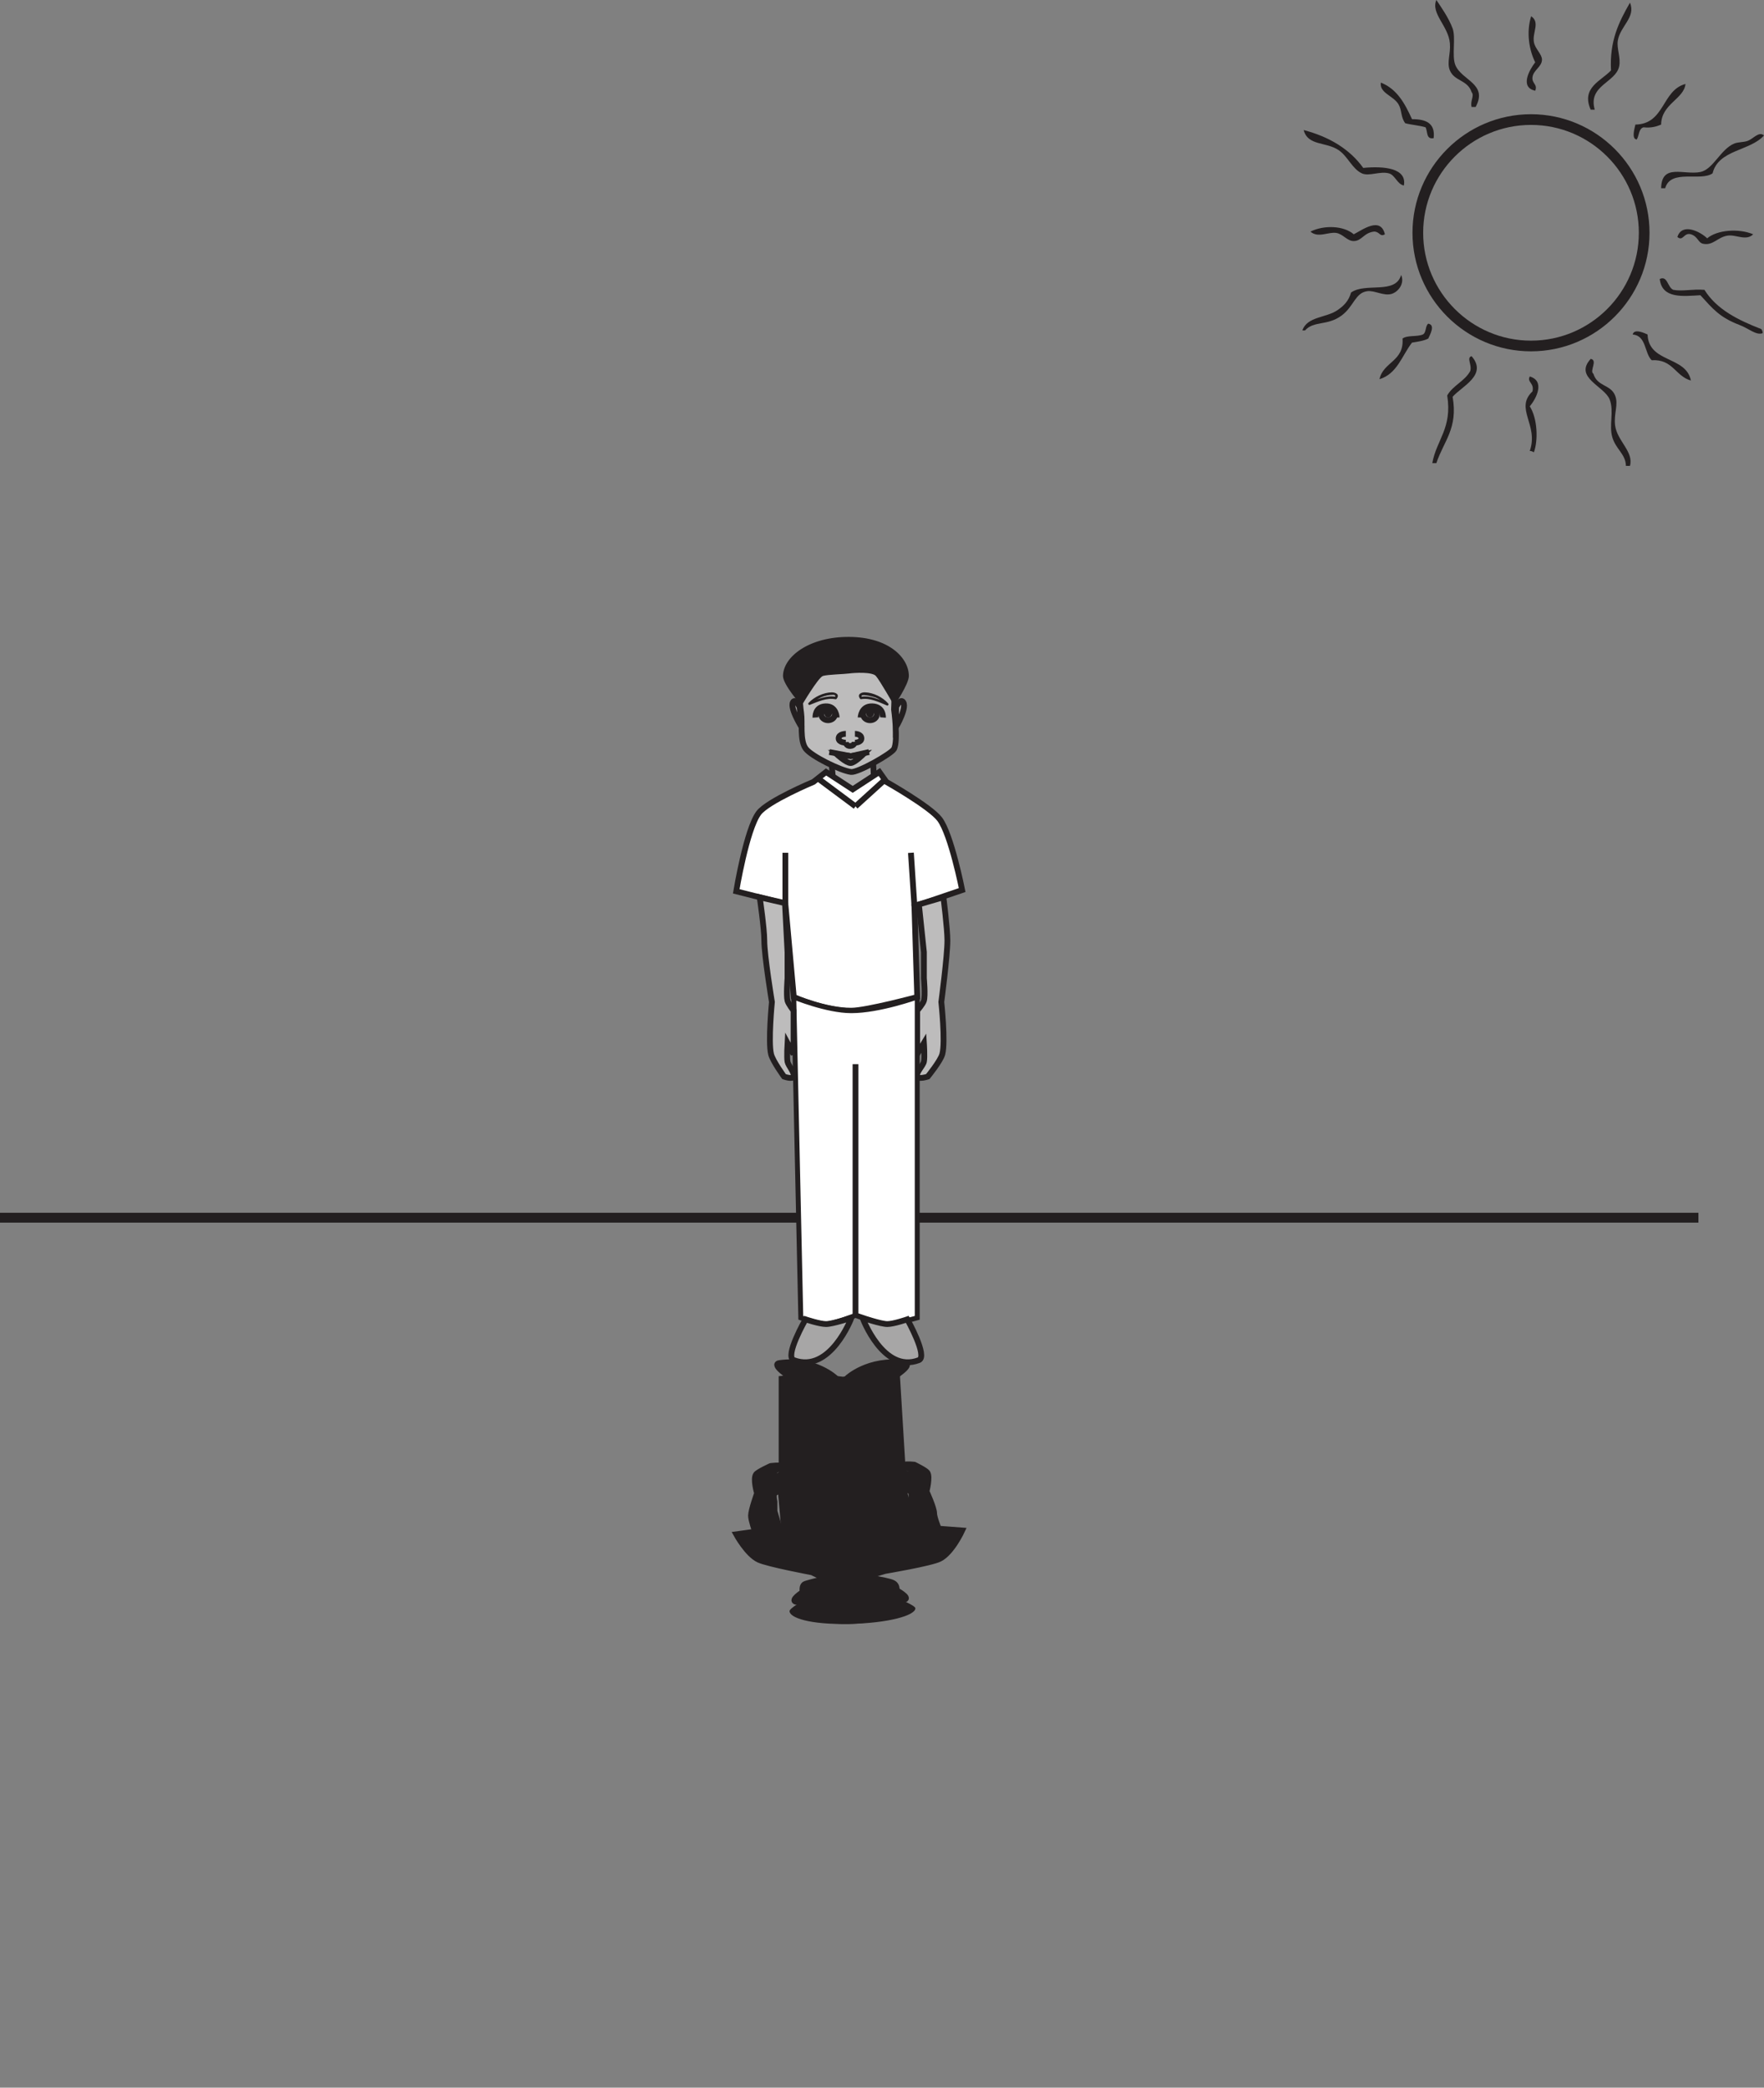 <?xml version="1.0" encoding="UTF-8"?>
<svg xmlns="http://www.w3.org/2000/svg" xmlns:xlink="http://www.w3.org/1999/xlink" width="357.979pt" height="423.491pt" viewBox="0 0 357.979 423.491" version="1.1">
<rect x="0" y="0" width="357.979" height="423.491" fill="#808080" stroke="none"/>
<defs>
<clipPath id="clip1">
  <path d="M 336 56 L 357.98 56 L 357.98 68 L 336 68 Z M 336 56 "/>
</clipPath>
<clipPath id="clip2">
  <path d="M 337 27 L 357.98 27 L 357.98 39 L 337 39 Z M 337 27 "/>
</clipPath>
</defs>
<g id="surface1">
<path style="fill:none;stroke-width:2;stroke-linecap:butt;stroke-linejoin:miter;stroke:rgb(13.73%,12.16%,12.549%);stroke-opacity:1;stroke-miterlimit:10;" d="M 0.001 -0.002 L -344.666 -0.002 " transform="matrix(1,0,0,-1,344.666,247.014)"/>
<path style=" stroke:none;fill-rule:nonzero;fill:rgb(65.492%,64.864%,65.019%);fill-opacity:1;" d="M 177.309 163.105 L 168.777 163.105 L 168.777 154.938 L 177.309 154.938 Z M 177.309 163.105 "/>
<path style="fill-rule:nonzero;fill:rgb(100%,100%,100%);fill-opacity:1;stroke-width:1.176;stroke-linecap:butt;stroke-linejoin:miter;stroke:rgb(13.73%,12.16%,12.549%);stroke-opacity:1;stroke-miterlimit:4;" d="M 0.002 0 C 0.002 0 -9.275 -3.875 -11.104 -6.308 C -13.592 -9.609 -15.662 -22.195 -15.662 -22.195 L -5.693 -24.719 L -3.986 -43.64 C -3.986 -43.64 2.275 -46.426 7.689 -46.41 C 10.838 -46.398 21.068 -43.64 21.068 -43.64 L 20.498 -25.222 L 30.186 -21.941 C 30.186 -21.941 27.963 -10.676 25.627 -7.566 C 23.713 -5.023 14.807 0 14.807 0 L 13.381 2.016 L 7.975 -1.515 L 2.561 2.016 Z M 0.002 0 " transform="matrix(1,0,0,-1,165.072,158.613)"/>
<path style=" stroke:none;fill-rule:nonzero;fill:rgb(74.12%,73.648%,73.766%);fill-opacity:1;" d="M 186.121 218.395 C 185.809 217.617 187.316 216.207 187.496 215.371 C 187.691 214.449 187.496 211.574 187.496 211.574 L 186.121 213.852 L 186.121 205.023 C 186.121 205.023 187.316 203.633 187.496 203.004 C 187.809 201.945 187.496 198.469 187.496 198.469 L 187.496 193.164 L 186.477 183.465 L 191.453 182.016 C 191.453 182.016 192.262 188.34 192.262 190.789 C 192.262 193.934 191.027 203.258 191.027 203.258 C 191.027 203.258 191.902 211.352 191.227 213.852 C 190.844 215.25 188.277 218.395 188.277 218.395 C 188.277 218.395 186.371 219.008 186.121 218.395 "/>
<path style="fill:none;stroke-width:1.176;stroke-linecap:butt;stroke-linejoin:miter;stroke:rgb(13.73%,12.16%,12.549%);stroke-opacity:1;stroke-miterlimit:4;" d="M 0 0 C -0.312 0.778 1.196 2.188 1.375 3.024 C 1.571 3.945 1.375 6.82 1.375 6.82 L 0 4.543 L 0 13.371 C 0 13.371 1.196 14.762 1.375 15.391 C 1.688 16.449 1.375 19.926 1.375 19.926 L 1.375 25.231 L 0.356 34.93 L 5.333 36.379 C 5.333 36.379 6.141 30.055 6.141 27.606 C 6.141 24.461 4.907 15.137 4.907 15.137 C 4.907 15.137 5.782 7.043 5.106 4.543 C 4.723 3.145 2.157 0 2.157 0 C 2.157 0 0.25 -0.613 0 0 Z M 0 0 " transform="matrix(1,0,0,-1,186.121,218.395)"/>
<path style=" stroke:none;fill-rule:nonzero;fill:rgb(100%,100%,100%);fill-opacity:1;" d="M 162.512 267.328 L 161.082 202.254 C 161.082 202.254 167.777 205.023 172.762 205.023 C 178.453 205.023 186.141 202.254 186.141 202.254 L 186.141 267.328 C 186.141 267.328 181.484 268.648 179.879 268.594 C 178.234 268.531 173.613 266.824 173.613 266.824 C 173.613 266.824 169.211 268.555 167.633 268.594 C 166.301 268.621 162.512 267.328 162.512 267.328 "/>
<path style="fill:none;stroke-width:1;stroke-linecap:butt;stroke-linejoin:miter;stroke:rgb(13.73%,12.16%,12.549%);stroke-opacity:1;stroke-miterlimit:10;" d="M 0.002 0.001 L -1.428 65.075 C -1.428 65.075 5.268 62.306 10.252 62.306 C 15.943 62.306 23.631 65.075 23.631 65.075 L 23.631 0.001 C 23.631 0.001 18.975 -1.319 17.369 -1.264 C 15.725 -1.202 11.103 0.505 11.103 0.505 C 11.103 0.505 6.701 -1.225 5.123 -1.264 C 3.791 -1.292 0.002 0.001 0.002 0.001 Z M 0.002 0.001 " transform="matrix(1,0,0,-1,162.51,267.329)"/>
<path style="fill:none;stroke-width:1.176;stroke-linecap:butt;stroke-linejoin:miter;stroke:rgb(13.73%,12.16%,12.549%);stroke-opacity:1;stroke-miterlimit:4;" d="M -0.001 0.001 L -0.001 50.954 " transform="matrix(1,0,0,-1,173.615,266.825)"/>
<path style=" stroke:none;fill-rule:nonzero;fill:rgb(74.12%,73.648%,73.766%);fill-opacity:1;" d="M 162.578 144.605 C 162.281 142.602 162.051 138.504 162.578 136.531 C 163.18 134.309 167.809 130.766 172.359 130.824 C 176.918 130.891 181.023 133.594 181.434 136.781 C 181.676 138.738 181.434 143.914 181.434 143.914 C 181.434 143.914 182.301 150.23 181.434 151.918 C 180.918 152.906 174.078 156.773 172.707 156.598 C 170.535 156.312 164.66 153.402 163.523 151.883 C 162.266 150.211 162.871 146.547 162.578 144.605 "/>
<path style="fill:none;stroke-width:1.176;stroke-linecap:butt;stroke-linejoin:miter;stroke:rgb(13.73%,12.16%,12.549%);stroke-opacity:1;stroke-miterlimit:4;" d="M 0 -0.002 C -0.297 2.002 -0.527 6.1 0 8.072 C 0.602 10.295 5.23 13.838 9.781 13.779 C 14.34 13.713 18.445 11.01 18.855 7.822 C 19.098 5.865 18.855 0.69 18.855 0.69 C 18.855 0.69 19.723 -5.627 18.855 -7.314 C 18.34 -8.303 11.5 -12.17 10.129 -11.994 C 7.957 -11.709 2.082 -8.799 0.945 -7.279 C -0.312 -5.607 0.293 -1.943 0 -0.002 Z M 0 -0.002 " transform="matrix(1,0,0,-1,162.578,144.604)"/>
<path style=" stroke:none;fill-rule:nonzero;fill:rgb(74.12%,73.648%,73.766%);fill-opacity:1;" d="M 161.043 218.395 C 161.332 217.617 159.977 216.207 159.812 215.371 C 159.645 214.449 159.812 211.574 159.812 211.574 L 161.043 213.852 L 161.043 205.023 C 161.043 205.023 159.98 203.633 159.812 203.004 C 159.539 201.945 159.812 198.469 159.812 198.469 L 159.812 193.164 L 159.301 183.207 L 154.172 182.016 C 154.172 182.016 155.102 188.332 155.102 190.773 C 155.105 193.914 156.648 203.258 156.648 203.258 C 156.648 203.258 155.863 211.352 156.477 213.852 C 156.816 215.25 159.113 218.395 159.113 218.395 C 159.113 218.395 160.824 219.008 161.043 218.395 "/>
<path style="fill:none;stroke-width:1.176;stroke-linecap:butt;stroke-linejoin:miter;stroke:rgb(13.73%,12.16%,12.549%);stroke-opacity:1;stroke-miterlimit:4;" d="M -0.001 0 C 0.288 0.778 -1.067 2.188 -1.231 3.024 C -1.399 3.945 -1.231 6.82 -1.231 6.82 L -0.001 4.543 L -0.001 13.371 C -0.001 13.371 -1.063 14.762 -1.231 15.391 C -1.505 16.449 -1.231 19.926 -1.231 19.926 L -1.231 25.231 L -1.743 35.188 L -6.872 36.379 C -6.872 36.379 -5.942 30.063 -5.942 27.621 C -5.938 24.481 -4.395 15.137 -4.395 15.137 C -4.395 15.137 -5.181 7.043 -4.567 4.543 C -4.227 3.145 -1.931 0 -1.931 0 C -1.931 0 -0.22 -0.613 -0.001 0 Z M -0.001 0 " transform="matrix(1,0,0,-1,161.044,218.395)"/>
<path style="fill:none;stroke-width:1.176;stroke-linecap:butt;stroke-linejoin:miter;stroke:rgb(13.73%,12.16%,12.549%);stroke-opacity:1;stroke-miterlimit:4;" d="M -0.001 -0.002 L 0.112 -2.724 " transform="matrix(1,0,0,-1,177.197,154.619)"/>
<path style="fill:none;stroke-width:1.176;stroke-linecap:butt;stroke-linejoin:miter;stroke:rgb(13.73%,12.16%,12.549%);stroke-opacity:1;stroke-miterlimit:4;" d="M 0.002 -0.001 L 0.205 -2.407 " transform="matrix(1,0,0,-1,168.779,154.937)"/>
<path style=" stroke:none;fill-rule:nonzero;fill:rgb(65.492%,64.864%,65.019%);fill-opacity:1;" d="M 161.086 275.91 C 159.141 275.176 163.48 267.637 163.48 267.637 C 163.48 267.637 166.301 268.59 167.633 268.594 C 168.973 268.594 172.789 267.328 172.789 267.328 C 172.789 267.328 168.484 278.68 161.086 275.91 "/>
<path style="fill:none;stroke-width:1.176;stroke-linecap:butt;stroke-linejoin:miter;stroke:rgb(13.73%,12.16%,12.549%);stroke-opacity:1;stroke-miterlimit:4;" d="M 0.002 -0.002 C -1.943 0.733 2.396 8.272 2.396 8.272 C 2.396 8.272 5.217 7.319 6.549 7.315 C 7.889 7.315 11.705 8.58 11.705 8.58 C 11.705 8.58 7.4 -2.771 0.002 -0.002 Z M 0.002 -0.002 " transform="matrix(1,0,0,-1,161.084,275.908)"/>
<path style=" stroke:none;fill-rule:nonzero;fill:rgb(65.492%,64.864%,65.019%);fill-opacity:1;" d="M 186.469 275.91 C 188.363 275.176 184.125 267.637 184.125 267.637 C 184.125 267.637 181.367 268.59 180.07 268.594 C 178.766 268.594 175.039 267.328 175.039 267.328 C 175.039 267.328 179.238 278.68 186.469 275.91 "/>
<path style="fill:none;stroke-width:1.176;stroke-linecap:butt;stroke-linejoin:miter;stroke:rgb(13.73%,12.16%,12.549%);stroke-opacity:1;stroke-miterlimit:4;" d="M -0.001 -0.002 C 1.893 0.733 -2.345 8.272 -2.345 8.272 C -2.345 8.272 -5.103 7.319 -6.4 7.315 C -7.705 7.315 -11.431 8.58 -11.431 8.58 C -11.431 8.58 -7.232 -2.771 -0.001 -0.002 Z M -0.001 -0.002 " transform="matrix(1,0,0,-1,186.47,275.908)"/>
<path style="fill:none;stroke-width:1.176;stroke-linecap:butt;stroke-linejoin:miter;stroke:rgb(13.73%,12.16%,12.549%);stroke-opacity:1;stroke-miterlimit:4;" d="M 0.001 -0.002 L 7.634 -5.681 " transform="matrix(1,0,0,-1,165.98,157.897)"/>
<path style="fill:none;stroke-width:1.176;stroke-linecap:butt;stroke-linejoin:miter;stroke:rgb(13.73%,12.16%,12.549%);stroke-opacity:1;stroke-miterlimit:4;" d="M -0.001 -0.001 L 5.952 5.402 " transform="matrix(1,0,0,-1,173.615,163.577)"/>
<path style="fill:none;stroke-width:1.176;stroke-linecap:butt;stroke-linejoin:miter;stroke:rgb(13.73%,12.16%,12.549%);stroke-opacity:1;stroke-miterlimit:4;" d="M 0.002 0 L 0.002 10.344 " transform="matrix(1,0,0,-1,159.377,183.332)"/>
<path style="fill:none;stroke-width:1.176;stroke-linecap:butt;stroke-linejoin:miter;stroke:rgb(13.73%,12.16%,12.549%);stroke-opacity:1;stroke-miterlimit:4;" d="M 0.001 0 L -0.71 10.848 " transform="matrix(1,0,0,-1,185.57,183.836)"/>
<path style="fill-rule:nonzero;fill:rgb(65.492%,64.864%,65.019%);fill-opacity:1;stroke-width:1.176;stroke-linecap:butt;stroke-linejoin:miter;stroke:rgb(13.73%,12.16%,12.549%);stroke-opacity:1;stroke-miterlimit:4;" d="M 0.001 -0.001 C 0.001 -0.001 -0.71 1.491 -1.171 1.148 C -2.347 0.257 0.411 -4.106 0.411 -4.106 Z M 0.001 -0.001 " transform="matrix(1,0,0,-1,162.265,143.402)"/>
<path style="fill-rule:nonzero;fill:rgb(65.492%,64.864%,65.019%);fill-opacity:1;stroke-width:1.176;stroke-linecap:butt;stroke-linejoin:miter;stroke:rgb(13.73%,12.16%,12.549%);stroke-opacity:1;stroke-miterlimit:4;" d="M 0 -0.001 C 0 -0.001 0.766 1.491 1.266 1.148 C 2.543 0.257 -0.027 -4.106 -0.027 -4.106 Z M 0 -0.001 " transform="matrix(1,0,0,-1,181.847,143.402)"/>
<path style="fill:none;stroke-width:1.176;stroke-linecap:butt;stroke-linejoin:miter;stroke:rgb(13.73%,12.16%,12.549%);stroke-opacity:1;stroke-miterlimit:4;" d="M -0.002 0 C -0.002 0 -0.057 2.356 -2.26 2.27 C -4.463 2.192 -4.314 0 -4.314 0 " transform="matrix(1,0,0,-1,169.795,145.551)"/>
<path style="fill:none;stroke-width:1.176;stroke-linecap:butt;stroke-linejoin:miter;stroke:rgb(13.73%,12.16%,12.549%);stroke-opacity:1;stroke-miterlimit:4;" d="M 0.002 -0.001 C 0.002 -0.676 -0.627 -1.223 -1.397 -1.223 C -2.166 -1.223 -2.791 -0.676 -2.791 -0.001 C -2.791 0.679 -2.166 1.226 -1.397 1.226 C -0.627 1.226 0.002 0.679 0.002 -0.001 Z M 0.002 -0.001 " transform="matrix(1,0,0,-1,169.44,144.882)"/>
<path style=" stroke:none;fill-rule:nonzero;fill:rgb(13.73%,12.16%,12.549%);fill-opacity:1;" d="M 168.855 144.609 C 168.855 145.129 168.492 145.551 168.043 145.551 C 167.598 145.551 167.234 145.129 167.234 144.609 C 167.234 144.086 167.598 143.656 168.043 143.656 C 168.492 143.656 168.855 144.086 168.855 144.609 "/>
<path style="fill:none;stroke-width:1.176;stroke-linecap:butt;stroke-linejoin:miter;stroke:rgb(13.73%,12.16%,12.549%);stroke-opacity:1;stroke-miterlimit:4;" d="M 0 0 C 0 0 0.063 2.356 2.372 2.27 C 4.684 2.192 4.532 0 4.532 0 " transform="matrix(1,0,0,-1,174.656,145.551)"/>
<path style="fill:none;stroke-width:1.176;stroke-linecap:butt;stroke-linejoin:miter;stroke:rgb(13.73%,12.16%,12.549%);stroke-opacity:1;stroke-miterlimit:4;" d="M -0.001 -0.001 C -0.001 -0.676 0.624 -1.223 1.389 -1.223 C 2.163 -1.223 2.784 -0.676 2.784 -0.001 C 2.784 0.679 2.163 1.226 1.389 1.226 C 0.624 1.226 -0.001 0.679 -0.001 -0.001 Z M -0.001 -0.001 " transform="matrix(1,0,0,-1,175.169,144.882)"/>
<path style=" stroke:none;fill-rule:nonzero;fill:rgb(13.73%,12.16%,12.549%);fill-opacity:1;" d="M 175.75 144.609 C 175.75 145.129 176.113 145.551 176.559 145.551 C 177.012 145.551 177.367 145.129 177.367 144.609 C 177.367 144.086 177.012 143.656 176.559 143.656 C 176.113 143.656 175.75 144.086 175.75 144.609 "/>
<path style="fill:none;stroke-width:1.176;stroke-linecap:butt;stroke-linejoin:miter;stroke:rgb(13.73%,12.16%,12.549%);stroke-opacity:1;stroke-miterlimit:4;" d="M -0.002 0 L 4.338 -0.836 L 8.049 0 " transform="matrix(1,0,0,-1,168.31,152.555)"/>
<path style="fill:none;stroke-width:1.176;stroke-linecap:butt;stroke-linejoin:miter;stroke:rgb(13.73%,12.16%,12.549%);stroke-opacity:1;stroke-miterlimit:4;" d="M 0.002 -0.002 C 0.791 0.022 2.596 1.815 2.596 1.815 L 0.002 1.397 L -2.885 1.815 C -2.885 1.815 -0.936 -0.021 0.002 -0.002 Z M 0.002 -0.002 " transform="matrix(1,0,0,-1,172.647,154.783)"/>
<path style="fill:none;stroke-width:1.176;stroke-linecap:butt;stroke-linejoin:miter;stroke:rgb(13.73%,12.16%,12.549%);stroke-opacity:1;stroke-miterlimit:4;" d="M 0 0 C 0 0 1.317 0 1.317 -0.937 C 1.317 -1.801 0 -1.801 0 -1.801 " transform="matrix(1,0,0,-1,173.492,148.856)"/>
<path style="fill:none;stroke-width:1.176;stroke-linecap:butt;stroke-linejoin:miter;stroke:rgb(13.73%,12.16%,12.549%);stroke-opacity:1;stroke-miterlimit:4;" d="M 0.002 0 C 0.002 0 -1.455 0 -1.455 -0.937 C -1.455 -1.801 0.002 -1.801 0.002 -1.801 " transform="matrix(1,0,0,-1,171.647,148.856)"/>
<path style="fill:none;stroke-width:1.176;stroke-linecap:butt;stroke-linejoin:miter;stroke:rgb(13.73%,12.16%,12.549%);stroke-opacity:1;stroke-miterlimit:4;" d="M 0.001 0.001 C 0.001 0.001 0.028 -0.815 -0.914 -0.85 C -1.769 -0.882 -1.804 -0.061 -1.804 -0.061 " transform="matrix(1,0,0,-1,173.445,150.478)"/>
<path style=" stroke:none;fill-rule:nonzero;fill:rgb(13.73%,12.16%,12.549%);fill-opacity:1;" d="M 172.332 136.617 C 171.281 136.758 167.992 136.828 167.02 137.113 C 166.055 137.395 162.68 143.152 162.68 143.152 C 162.68 143.152 158.875 138.891 158.898 137.113 C 158.953 133.215 164.203 129.145 172.332 129.199 C 180.457 129.246 184.422 133.496 184.441 137.113 C 184.449 138.797 181.457 143.152 181.457 143.152 C 181.457 143.152 178.512 137.965 177.738 137.113 C 176.98 136.262 173.383 136.469 172.332 136.617 "/>
<path style=" stroke:none;fill-rule:nonzero;fill:rgb(13.73%,12.16%,12.549%);fill-opacity:1;" d="M 169.77 141.762 C 170.48 140.863 169.57 140.441 168.777 140.449 C 167.117 140.48 165.254 141.344 164.086 142.59 C 163.914 142.77 164.121 143.078 164.34 142.988 C 165.945 142.344 167.805 141.492 169.539 141.848 C 169.844 141.906 169.945 141.414 169.641 141.355 C 167.805 140.984 165.879 141.836 164.184 142.516 C 164.273 142.648 164.355 142.785 164.441 142.918 C 165.078 142.246 165.918 141.773 166.742 141.422 C 167.469 141.109 168.266 140.961 169.047 140.949 C 169.418 140.945 169.656 141.117 169.414 141.438 C 169.215 141.684 169.574 142.016 169.77 141.762 "/>
<path style=" stroke:none;fill-rule:nonzero;fill:rgb(13.73%,12.16%,12.549%);fill-opacity:1;" d="M 174.93 141.441 C 174.234 140.488 177.457 141.402 177.734 141.516 C 178.535 141.863 179.328 142.402 179.914 143.074 C 180.008 142.93 180.094 142.797 180.184 142.656 C 178.508 141.93 176.582 141.008 174.719 141.332 C 174.414 141.387 174.441 141.887 174.746 141.832 C 176.527 141.523 178.359 142.41 179.969 143.105 C 180.227 143.219 180.418 142.902 180.234 142.695 C 179.098 141.402 177.223 140.496 175.539 140.445 C 174.77 140.422 173.887 140.844 174.531 141.723 C 174.719 141.98 175.117 141.695 174.93 141.441 "/>
<path style=" stroke:none;fill-rule:nonzero;fill:rgb(13.73%,12.16%,12.549%);fill-opacity:1;" d="M 167.355 317.277 L 175.887 317.129 L 175.887 320.07 L 167.355 320.23 Z M 167.355 317.277 "/>
<path style="fill-rule:nonzero;fill:rgb(13.73%,12.16%,12.549%);fill-opacity:1;stroke-width:1.176;stroke-linecap:butt;stroke-linejoin:miter;stroke:rgb(13.73%,12.16%,12.549%);stroke-opacity:1;stroke-miterlimit:4;" d="M -0.001 -0.002 C -0.001 -0.002 9.276 1.557 11.1 2.459 C 13.588 3.686 15.663 8.213 15.663 8.213 L 5.694 8.971 L 3.987 15.737 C 3.987 15.737 -2.279 16.67 -7.689 16.604 C -10.841 16.565 -21.072 15.448 -21.072 15.448 L -20.498 8.776 L -30.185 7.44 C -30.185 7.44 -27.966 3.373 -25.626 2.28 C -23.712 1.393 -14.806 -0.271 -14.806 -0.271 L -13.38 -0.974 L -7.974 0.401 L -2.56 -0.771 Z M -0.001 -0.002 " transform="matrix(1,0,0,-1,179.595,318.678)"/>
<path style=" stroke:none;fill-rule:nonzero;fill:rgb(13.73%,12.16%,12.549%);fill-opacity:1;" d="M 158.547 297.371 C 158.859 297.652 157.352 298.176 157.172 298.48 C 156.977 298.816 157.172 299.859 157.172 299.859 L 158.547 299.02 L 158.547 302.223 C 158.547 302.223 157.352 302.742 157.172 302.973 C 156.859 303.359 157.172 304.617 157.172 304.617 L 157.172 306.543 L 158.188 310.051 L 153.215 310.648 C 153.215 310.648 152.402 308.359 152.406 307.469 C 152.406 306.328 153.641 302.918 153.641 302.918 C 153.641 302.918 152.762 299.984 153.441 299.07 C 153.82 298.559 156.387 297.391 156.387 297.391 C 156.387 297.391 158.297 297.148 158.547 297.371 "/>
<path style="fill:none;stroke-width:1.176;stroke-linecap:butt;stroke-linejoin:miter;stroke:rgb(13.73%,12.16%,12.549%);stroke-opacity:1;stroke-miterlimit:4;" d="M 0 0 C 0.313 -0.281 -1.195 -0.804 -1.375 -1.109 C -1.57 -1.445 -1.375 -2.488 -1.375 -2.488 L 0 -1.648 L 0 -4.851 C 0 -4.851 -1.195 -5.371 -1.375 -5.601 C -1.687 -5.988 -1.375 -7.246 -1.375 -7.246 L -1.375 -9.172 L -0.359 -12.679 L -5.332 -13.277 C -5.332 -13.277 -6.144 -10.988 -6.14 -10.097 C -6.14 -8.957 -4.906 -5.547 -4.906 -5.547 C -4.906 -5.547 -5.785 -2.613 -5.105 -1.699 C -4.726 -1.187 -2.16 -0.019 -2.16 -0.019 C -2.16 -0.019 -0.25 0.223 0 0 Z M 0 0 " transform="matrix(1,0,0,-1,158.546,297.371)"/>
<path style=" stroke:none;fill-rule:nonzero;fill:rgb(13.73%,12.16%,12.549%);fill-opacity:1;" d="M 182.156 279.582 L 183.582 302.938 C 183.582 302.938 176.891 302.02 171.906 302.074 C 166.215 302.137 158.523 303.227 158.523 303.227 L 158.523 279.613 C 158.523 279.613 163.184 279.129 164.789 279.148 C 166.43 279.168 171.051 279.781 171.051 279.781 C 171.051 279.781 175.453 279.148 177.035 279.133 C 178.363 279.121 182.156 279.582 182.156 279.582 "/>
<path style="fill:none;stroke-width:1;stroke-linecap:butt;stroke-linejoin:miter;stroke:rgb(13.73%,12.16%,12.549%);stroke-opacity:1;stroke-miterlimit:10;" d="M -0.001 -0.001 L 1.424 -23.356 C 1.424 -23.356 -5.267 -22.438 -10.251 -22.493 C -15.943 -22.555 -23.634 -23.645 -23.634 -23.645 L -23.634 -0.032 C -23.634 -0.032 -18.974 0.452 -17.369 0.433 C -15.728 0.413 -11.107 -0.2 -11.107 -0.2 C -11.107 -0.2 -6.705 0.433 -5.123 0.448 C -3.794 0.46 -0.001 -0.001 -0.001 -0.001 Z M -0.001 -0.001 " transform="matrix(1,0,0,-1,182.158,279.581)"/>
<path style="fill:none;stroke-width:1.176;stroke-linecap:butt;stroke-linejoin:miter;stroke:rgb(13.73%,12.16%,12.549%);stroke-opacity:1;stroke-miterlimit:4;" d="M -0.001 -0.002 L -0.001 -18.388 " transform="matrix(1,0,0,-1,171.052,279.779)"/>
<path style=" stroke:none;fill-rule:nonzero;fill:rgb(13.73%,12.16%,12.549%);fill-opacity:1;" d="M 182.09 323.664 C 182.387 324.379 182.617 325.844 182.09 326.562 C 181.484 327.375 176.859 328.754 172.305 328.836 C 167.746 328.914 163.641 328.027 163.234 326.883 C 162.992 326.18 163.234 324.301 163.234 324.301 C 163.234 324.301 162.363 322.031 163.234 321.402 C 163.746 321.035 170.586 319.508 171.961 319.547 C 174.133 319.605 180.008 320.543 181.141 321.066 C 182.402 321.645 181.797 322.973 182.09 323.664 "/>
<path style="fill:none;stroke-width:1.176;stroke-linecap:butt;stroke-linejoin:miter;stroke:rgb(13.73%,12.16%,12.549%);stroke-opacity:1;stroke-miterlimit:4;" d="M 0 0 C 0.297 -0.715 0.528 -2.179 0 -2.898 C -0.605 -3.711 -5.23 -5.09 -9.785 -5.172 C -14.343 -5.25 -18.449 -4.363 -18.855 -3.219 C -19.097 -2.515 -18.855 -0.636 -18.855 -0.636 C -18.855 -0.636 -19.726 1.633 -18.855 2.262 C -18.343 2.629 -11.503 4.156 -10.128 4.117 C -7.957 4.059 -2.082 3.121 -0.949 2.598 C 0.313 2.02 -0.293 0.692 0 0 Z M 0 0 " transform="matrix(1,0,0,-1,182.089,323.664)"/>
<path style=" stroke:none;fill-rule:nonzero;fill:rgb(13.73%,12.16%,12.549%);fill-opacity:1;" d="M 183.621 297.145 C 183.336 297.426 184.691 297.918 184.852 298.219 C 185.023 298.547 184.852 299.582 184.852 299.582 L 183.621 298.777 L 183.621 301.945 C 183.621 301.945 184.684 302.43 184.852 302.656 C 185.125 303.031 184.852 304.281 184.852 304.281 L 184.852 306.184 L 185.367 309.75 L 190.496 310.102 C 190.496 310.102 189.566 307.855 189.566 306.98 C 189.562 305.855 188.02 302.527 188.02 302.527 C 188.02 302.527 188.801 299.621 188.191 298.73 C 187.852 298.234 185.555 297.125 185.555 297.125 C 185.555 297.125 183.844 296.922 183.621 297.145 "/>
<path style="fill:none;stroke-width:1.176;stroke-linecap:butt;stroke-linejoin:miter;stroke:rgb(13.73%,12.16%,12.549%);stroke-opacity:1;stroke-miterlimit:4;" d="M -0.002 0 C -0.287 -0.281 1.069 -0.773 1.229 -1.074 C 1.401 -1.402 1.229 -2.437 1.229 -2.437 L -0.002 -1.633 L -0.002 -4.801 C -0.002 -4.801 1.061 -5.285 1.229 -5.512 C 1.502 -5.887 1.229 -7.137 1.229 -7.137 L 1.229 -9.039 L 1.745 -12.605 L 6.873 -12.957 C 6.873 -12.957 5.944 -10.711 5.944 -9.836 C 5.94 -8.711 4.397 -5.383 4.397 -5.383 C 4.397 -5.383 5.178 -2.476 4.569 -1.586 C 4.229 -1.09 1.932 0.02 1.932 0.02 C 1.932 0.02 0.221 0.223 -0.002 0 Z M -0.002 0 " transform="matrix(1,0,0,-1,183.623,297.145)"/>
<path style="fill-rule:nonzero;fill:rgb(13.73%,12.16%,12.549%);fill-opacity:1;stroke-width:1.176;stroke-linecap:butt;stroke-linejoin:miter;stroke:rgb(13.73%,12.16%,12.549%);stroke-opacity:1;stroke-miterlimit:4;" d="M -0.001 0 L -0.115 0.981 " transform="matrix(1,0,0,-1,167.47,320.344)"/>
<path style="fill-rule:nonzero;fill:rgb(13.73%,12.16%,12.549%);fill-opacity:1;stroke-width:1.176;stroke-linecap:butt;stroke-linejoin:miter;stroke:rgb(13.73%,12.16%,12.549%);stroke-opacity:1;stroke-miterlimit:4;" d="M -0.001 -0.001 L -0.205 0.863 " transform="matrix(1,0,0,-1,175.888,320.07)"/>
<path style=" stroke:none;fill-rule:nonzero;fill:rgb(13.73%,12.16%,12.549%);fill-opacity:1;" d="M 183.582 276.5 C 185.523 276.762 181.184 279.473 181.184 279.473 C 181.184 279.473 178.363 279.133 177.035 279.133 C 175.695 279.137 171.879 279.598 171.879 279.598 C 171.879 279.598 176.18 275.504 183.582 276.5 "/>
<path style="fill:none;stroke-width:1.176;stroke-linecap:butt;stroke-linejoin:miter;stroke:rgb(13.73%,12.16%,12.549%);stroke-opacity:1;stroke-miterlimit:4;" d="M -0.001 0 C 1.94 -0.262 -2.4 -2.972 -2.4 -2.972 C -2.4 -2.972 -5.22 -2.633 -6.548 -2.633 C -7.888 -2.637 -11.705 -3.097 -11.705 -3.097 C -11.705 -3.097 -7.404 0.996 -0.001 0 Z M -0.001 0 " transform="matrix(1,0,0,-1,183.583,276.5)"/>
<path style=" stroke:none;fill-rule:nonzero;fill:rgb(13.73%,12.16%,12.549%);fill-opacity:1;" d="M 158.195 276.504 C 156.305 276.77 160.543 279.5 160.543 279.5 C 160.543 279.5 163.297 279.152 164.594 279.148 C 165.898 279.148 169.629 279.598 169.629 279.598 C 169.629 279.598 165.43 275.5 158.195 276.504 "/>
<path style="fill:none;stroke-width:1.176;stroke-linecap:butt;stroke-linejoin:miter;stroke:rgb(13.73%,12.16%,12.549%);stroke-opacity:1;stroke-miterlimit:4;" d="M -0.001 -0.002 C -1.892 -0.267 2.346 -2.998 2.346 -2.998 C 2.346 -2.998 5.1 -2.65 6.397 -2.646 C 7.702 -2.646 11.432 -3.095 11.432 -3.095 C 11.432 -3.095 7.233 1.002 -0.001 -0.002 Z M -0.001 -0.002 " transform="matrix(1,0,0,-1,158.197,276.502)"/>
<path style="fill-rule:nonzero;fill:rgb(13.73%,12.16%,12.549%);fill-opacity:1;stroke-width:1.176;stroke-linecap:butt;stroke-linejoin:miter;stroke:rgb(13.73%,12.16%,12.549%);stroke-opacity:1;stroke-miterlimit:4;" d="M 0.001 -0.001 L -7.636 1.909 " transform="matrix(1,0,0,-1,178.687,318.952)"/>
<path style="fill-rule:nonzero;fill:rgb(13.73%,12.16%,12.549%);fill-opacity:1;stroke-width:1.176;stroke-linecap:butt;stroke-linejoin:miter;stroke:rgb(13.73%,12.16%,12.549%);stroke-opacity:1;stroke-miterlimit:4;" d="M -0.001 0 L -5.955 -2.058 " transform="matrix(1,0,0,-1,171.052,317.043)"/>
<path style="fill:none;stroke-width:1.176;stroke-linecap:butt;stroke-linejoin:miter;stroke:rgb(13.73%,12.16%,12.549%);stroke-opacity:1;stroke-miterlimit:4;" d="M -0.001 -0.001 L -0.001 -3.712 " transform="matrix(1,0,0,-1,185.291,309.706)"/>
<path style="fill-rule:nonzero;fill:rgb(13.73%,12.16%,12.549%);fill-opacity:1;stroke-width:1.176;stroke-linecap:butt;stroke-linejoin:miter;stroke:rgb(13.73%,12.16%,12.549%);stroke-opacity:1;stroke-miterlimit:4;" d="M 0 0.001 L 0.711 -3.925 " transform="matrix(1,0,0,-1,159.097,309.904)"/>
<path style="fill-rule:nonzero;fill:rgb(13.73%,12.16%,12.549%);fill-opacity:1;stroke-width:1.176;stroke-linecap:butt;stroke-linejoin:miter;stroke:rgb(13.73%,12.16%,12.549%);stroke-opacity:1;stroke-miterlimit:4;" d="M 0 -0.001 C 0 -0.001 0.707 -0.52 1.168 -0.387 C 2.344 -0.044 -0.414 1.468 -0.414 1.468 Z M 0 -0.001 " transform="matrix(1,0,0,-1,182.402,324.089)"/>
<path style="fill-rule:nonzero;fill:rgb(13.73%,12.16%,12.549%);fill-opacity:1;stroke-width:1.176;stroke-linecap:butt;stroke-linejoin:miter;stroke:rgb(13.73%,12.16%,12.549%);stroke-opacity:1;stroke-miterlimit:4;" d="M 0.001 -0.001 C 0.001 -0.001 -0.769 -0.555 -1.269 -0.442 C -2.542 -0.145 0.028 1.487 0.028 1.487 Z M 0.001 -0.001 " transform="matrix(1,0,0,-1,162.82,324.495)"/>
<path style="fill-rule:nonzero;fill:rgb(13.73%,12.16%,12.549%);fill-opacity:1;stroke-width:1.176;stroke-linecap:butt;stroke-linejoin:miter;stroke:rgb(13.73%,12.16%,12.549%);stroke-opacity:1;stroke-miterlimit:4;" d="M -0.002 -0.002 C -0.002 -0.002 0.053 -0.849 2.26 -0.771 C 4.463 -0.697 4.315 0.088 4.315 0.088 " transform="matrix(1,0,0,-1,174.873,323.471)"/>
<path style=" stroke:none;fill-rule:nonzero;fill:rgb(13.73%,12.16%,12.549%);fill-opacity:1;" d="M 175.227 323.703 C 175.227 323.461 175.855 323.25 176.625 323.234 C 177.395 323.219 178.02 323.406 178.02 323.648 C 178.02 323.891 177.395 324.102 176.625 324.117 C 175.855 324.133 175.227 323.949 175.227 323.703 "/>
<path style="fill:none;stroke-width:1.176;stroke-linecap:butt;stroke-linejoin:miter;stroke:rgb(13.73%,12.16%,12.549%);stroke-opacity:1;stroke-miterlimit:4;" d="M -0.001 0.001 C -0.001 0.243 0.627 0.454 1.397 0.47 C 2.167 0.486 2.792 0.298 2.792 0.056 C 2.792 -0.186 2.167 -0.397 1.397 -0.413 C 0.627 -0.429 -0.001 -0.245 -0.001 0.001 Z M -0.001 0.001 " transform="matrix(1,0,0,-1,175.228,323.704)"/>
<path style=" stroke:none;fill-rule:nonzero;fill:rgb(13.73%,12.16%,12.549%);fill-opacity:1;" d="M 175.812 323.793 C 175.812 323.605 176.176 323.445 176.625 323.434 C 177.07 323.426 177.43 323.57 177.43 323.758 C 177.43 323.945 177.07 324.109 176.625 324.117 C 176.176 324.129 175.812 323.98 175.812 323.793 "/>
<path style="fill-rule:nonzero;fill:rgb(13.73%,12.16%,12.549%);fill-opacity:1;stroke-width:1.176;stroke-linecap:butt;stroke-linejoin:miter;stroke:rgb(13.73%,12.16%,12.549%);stroke-opacity:1;stroke-miterlimit:4;" d="M 0.001 -0.001 C 0.001 -0.001 -0.062 -0.852 -2.371 -0.872 C -4.683 -0.891 -4.531 -0.094 -4.531 -0.094 " transform="matrix(1,0,0,-1,170.011,323.57)"/>
<path style=" stroke:none;fill-rule:nonzero;fill:rgb(13.73%,12.16%,12.549%);fill-opacity:1;" d="M 169.496 323.824 C 169.496 323.578 168.871 323.391 168.105 323.41 C 167.336 323.426 166.711 323.637 166.711 323.879 C 166.711 324.125 167.336 324.309 168.105 324.293 C 168.871 324.277 169.496 324.066 169.496 323.824 "/>
<path style="fill:none;stroke-width:1.176;stroke-linecap:butt;stroke-linejoin:miter;stroke:rgb(13.73%,12.16%,12.549%);stroke-opacity:1;stroke-miterlimit:4;" d="M -0.002 -0.002 C -0.002 0.244 -0.627 0.432 -1.392 0.412 C -2.162 0.397 -2.787 0.186 -2.787 -0.056 C -2.787 -0.302 -2.162 -0.486 -1.392 -0.47 C -0.627 -0.455 -0.002 -0.244 -0.002 -0.002 Z M -0.002 -0.002 " transform="matrix(1,0,0,-1,169.498,323.822)"/>
<path style=" stroke:none;fill-rule:nonzero;fill:rgb(13.73%,12.16%,12.549%);fill-opacity:1;" d="M 168.914 323.934 C 168.914 323.746 168.551 323.602 168.105 323.609 C 167.656 323.617 167.297 323.777 167.297 323.965 C 167.297 324.156 167.656 324.305 168.105 324.293 C 168.551 324.285 168.914 324.121 168.914 323.934 "/>
<path style="fill-rule:nonzero;fill:rgb(13.73%,12.16%,12.549%);fill-opacity:1;stroke-width:1.176;stroke-linecap:butt;stroke-linejoin:miter;stroke:rgb(13.73%,12.16%,12.549%);stroke-opacity:1;stroke-miterlimit:4;" d="M -0.001 0 L -4.337 0.215 L -8.048 -0.156 " transform="matrix(1,0,0,-1,176.357,320.918)"/>
<path style=" stroke:none;fill-rule:nonzero;fill:rgb(13.73%,12.16%,12.549%);fill-opacity:1;" d="M 172.02 320.199 C 171.227 320.219 169.426 320.902 169.426 320.902 L 172.02 320.703 L 174.902 320.797 C 174.902 320.797 172.953 320.172 172.02 320.199 "/>
<path style="fill:none;stroke-width:1.176;stroke-linecap:butt;stroke-linejoin:miter;stroke:rgb(13.73%,12.16%,12.549%);stroke-opacity:1;stroke-miterlimit:4;" d="M -0.001 -0.001 C -0.794 -0.02 -2.595 -0.704 -2.595 -0.704 L -0.001 -0.505 L 2.881 -0.598 C 2.881 -0.598 0.932 0.027 -0.001 -0.001 Z M -0.001 -0.001 " transform="matrix(1,0,0,-1,172.021,320.199)"/>
<path style="fill-rule:nonzero;fill:rgb(13.73%,12.16%,12.549%);fill-opacity:1;stroke-width:1.176;stroke-linecap:butt;stroke-linejoin:miter;stroke:rgb(13.73%,12.16%,12.549%);stroke-opacity:1;stroke-miterlimit:4;" d="M 0 -0.002 C 0 -0.002 -1.32 -0.025 -1.32 0.311 C -1.32 0.623 0 0.651 0 0.651 " transform="matrix(1,0,0,-1,171.175,322.354)"/>
<path style="fill-rule:nonzero;fill:rgb(13.73%,12.16%,12.549%);fill-opacity:1;stroke-width:1.176;stroke-linecap:butt;stroke-linejoin:miter;stroke:rgb(13.73%,12.16%,12.549%);stroke-opacity:1;stroke-miterlimit:4;" d="M -0.001 0 C -0.001 0 1.452 0.028 1.452 0.367 C 1.452 0.676 -0.001 0.649 -0.001 0.649 " transform="matrix(1,0,0,-1,173.021,322.317)"/>
<path style="fill-rule:nonzero;fill:rgb(13.73%,12.16%,12.549%);fill-opacity:1;stroke-width:1.176;stroke-linecap:butt;stroke-linejoin:miter;stroke:rgb(13.73%,12.16%,12.549%);stroke-opacity:1;stroke-miterlimit:4;" d="M 0 0.001 C 0 0.001 -0.027 0.294 0.911 0.325 C 1.77 0.353 1.801 0.056 1.801 0.056 " transform="matrix(1,0,0,-1,171.222,321.767)"/>
<path style=" stroke:none;fill-rule:nonzero;fill:rgb(13.73%,12.16%,12.549%);fill-opacity:1;" d="M 172.332 326.746 C 173.383 326.672 176.672 326.574 177.648 326.453 C 178.613 326.328 181.988 324.188 181.988 324.188 C 181.988 324.188 185.793 325.637 185.766 326.273 C 185.711 327.676 180.465 329.254 172.332 329.422 C 164.207 329.59 160.242 328.141 160.227 326.828 C 160.215 326.219 163.207 324.578 163.207 324.578 C 163.207 324.578 166.156 326.391 166.926 326.684 C 167.684 326.977 171.281 326.82 172.332 326.746 "/>
<path style=" stroke:none;fill-rule:nonzero;fill:rgb(13.73%,12.16%,12.549%);fill-opacity:1;" d="M 174.895 324.836 C 174.188 325.176 175.098 325.309 175.891 325.289 C 177.551 325.242 179.41 324.891 180.582 324.418 C 180.754 324.352 180.543 324.246 180.324 324.281 C 178.723 324.547 176.863 324.891 175.125 324.801 C 174.824 324.785 174.723 324.965 175.023 324.98 C 176.859 325.074 178.789 324.727 180.48 324.449 C 180.395 324.402 180.309 324.355 180.223 324.309 C 179.59 324.562 178.75 324.75 177.926 324.895 C 177.195 325.023 176.402 325.094 175.621 325.113 C 175.246 325.125 175.012 325.066 175.254 324.945 C 175.453 324.852 175.094 324.738 174.895 324.836 "/>
<path style=" stroke:none;fill-rule:nonzero;fill:rgb(13.73%,12.16%,12.549%);fill-opacity:1;" d="M 169.734 325.059 C 170.434 325.391 167.207 325.125 166.93 325.09 C 166.133 324.984 165.336 324.805 164.75 324.574 C 164.66 324.625 164.574 324.68 164.48 324.73 C 166.156 324.957 168.086 325.25 169.949 325.094 C 170.25 325.066 170.223 324.891 169.922 324.914 C 168.141 325.062 166.305 324.781 164.699 324.562 C 164.438 324.527 164.246 324.648 164.43 324.719 C 165.57 325.16 167.445 325.449 169.125 325.434 C 169.898 325.426 170.777 325.254 170.133 324.949 C 169.949 324.863 169.547 324.973 169.734 325.059 "/>
<path style=" stroke:none;fill-rule:evenodd;fill:rgb(13.73%,12.16%,12.549%);fill-opacity:1;" d="M 330.781 94.504 L 329.957 94.504 C 329.898 92.102 327.961 91.195 327.207 88.734 C 326.465 86.289 327.594 83.441 326.66 81.039 C 325.605 78.332 319.332 76.582 322.812 72.801 C 324.316 73.066 322.496 75.277 323.359 75.82 C 324.152 78.453 326.844 77.957 327.758 80.219 C 328.504 82.055 327.469 83.844 327.758 86.262 C 328.145 89.43 331.582 91.617 330.781 94.504 "/>
<path style=" stroke:none;fill-rule:evenodd;fill:rgb(13.73%,12.16%,12.549%);fill-opacity:1;" d="M 291.488 93.957 L 290.664 93.957 C 291.508 89.211 294.75 86.863 293.691 80.219 C 294.852 78.172 297.23 77.348 298.363 75.273 C 298.762 73.973 297.539 72.57 298.637 72.25 C 301.984 76.078 296.566 78.402 294.789 80.496 C 295.922 86.914 292.961 89.5 291.488 93.957 "/>
<path style=" stroke:none;fill-rule:evenodd;fill:rgb(13.73%,12.16%,12.549%);fill-opacity:1;" d="M 311.277 91.758 C 311.051 91.613 310.824 91.473 310.445 91.48 C 312.312 86.18 307.301 82.906 310.996 79.395 C 311.406 77.676 309.824 77.527 310.445 76.371 C 313.621 77.297 311.738 80.91 310.445 82.418 C 312.051 84.949 312.152 89.406 311.277 91.758 "/>
<path style=" stroke:none;fill-rule:evenodd;fill:rgb(13.73%,12.16%,12.549%);fill-opacity:1;" d="M 343.145 77.195 C 339.988 76.32 339.484 72.801 335.18 73.074 C 333.676 71.555 334.117 68.09 331.332 67.855 C 331.629 66.555 333.812 67.613 334.352 67.855 C 334.57 73.68 342.148 72.148 343.145 77.195 "/>
<path style=" stroke:none;fill-rule:evenodd;fill:rgb(13.73%,12.16%,12.549%);fill-opacity:1;" d="M 279.949 76.922 C 280.707 73.375 284.973 73.332 284.621 68.68 C 285.547 67.957 287.594 68.352 288.746 67.855 C 289.48 67.492 289.207 66.125 289.844 65.656 C 291.348 65.918 290.191 67.887 289.844 68.68 C 288.941 69.148 287.727 69.312 286.543 69.504 C 284.508 72.137 283.535 75.836 279.949 76.922 "/>
<g clip-path="url(#clip1)" clip-rule="nonzero">
<path style=" stroke:none;fill-rule:evenodd;fill:rgb(13.73%,12.16%,12.549%);fill-opacity:1;" d="M 336.824 56.594 C 338.406 55.828 338.398 58.316 339.57 58.793 C 341.438 59.148 343.438 58.598 345.891 58.793 C 348.387 62.797 352.75 64.941 357.434 66.758 C 357.578 66.977 357.719 67.203 357.707 67.582 C 356.422 68.094 354.914 66.648 353.039 65.934 C 348.961 64.379 347.621 62.676 345.07 59.887 C 341.602 60.074 337.27 60.676 336.824 56.594 "/>
</g>
<path style=" stroke:none;fill-rule:evenodd;fill:rgb(13.73%,12.16%,12.549%);fill-opacity:1;" d="M 264.285 67.031 C 265.316 64.152 269.082 64.523 271.43 62.91 C 272.625 62.094 273.668 61.137 274.18 59.34 C 277.09 57.246 283.195 59.809 284.344 55.773 C 285.086 57.453 283.82 59.18 282.422 59.613 C 280.844 60.105 278.934 58.871 277.477 59.066 C 274.988 59.398 274.777 62.145 272.254 64.012 C 269.363 66.152 266.641 65.016 264.836 67.031 Z M 264.285 67.031 "/>
<path style=" stroke:none;fill-rule:evenodd;fill:rgb(13.73%,12.16%,12.549%);fill-opacity:1;" d="M 343.145 47.527 C 341.672 47.113 341.578 49.055 340.398 48.074 C 341.363 45.07 345.145 47.043 346.445 48.348 C 348.438 46.645 352.828 46.273 355.785 47.527 C 354.32 48.969 352.301 47.523 350.562 47.801 C 348.52 48.129 347.645 49.871 345.617 49.449 C 344.582 49.23 344.582 47.98 343.145 47.527 "/>
<path style=" stroke:none;fill-rule:evenodd;fill:rgb(13.73%,12.16%,12.549%);fill-opacity:1;" d="M 265.938 46.977 C 268.723 45.613 272.68 45.77 274.73 47.527 C 276.484 46.633 280.16 43.852 281.047 47.527 C 280.004 48.129 280.008 46.977 278.852 46.977 C 276.742 47.215 276.383 48.879 274.73 48.898 C 273.371 48.914 272.586 47.477 271.16 47.25 C 269.609 47 267.453 48.355 265.938 46.977 "/>
<g clip-path="url(#clip2)" clip-rule="nonzero">
<path style=" stroke:none;fill-rule:evenodd;fill:rgb(13.73%,12.16%,12.549%);fill-opacity:1;" d="M 337.105 38.188 C 337.188 33.059 341.758 35.566 345.07 34.891 C 347.68 34.355 349.168 30.254 351.941 29.121 C 352.734 28.793 353.852 28.883 354.684 28.57 C 355.824 28.152 356.93 26.578 357.98 27.477 C 355.145 30.676 348.734 30.316 347.543 35.164 C 345.109 36.871 339.047 34.203 337.922 38.188 Z M 337.105 38.188 "/>
</g>
<path style=" stroke:none;fill-rule:evenodd;fill:rgb(13.73%,12.16%,12.549%);fill-opacity:1;" d="M 284.895 37.637 C 283.539 37.359 283.109 35.508 281.875 35.172 C 280.059 34.664 277.836 35.832 276.383 35.172 C 274.426 34.273 273.566 31.793 271.707 30.492 C 269.148 28.711 265.41 29.656 264.562 26.379 C 269.77 27.758 273.891 30.234 276.652 34.062 C 280.84 33.648 285.566 34.102 284.895 37.637 "/>
<path style=" stroke:none;fill-rule:evenodd;fill:rgb(13.73%,12.16%,12.549%);fill-opacity:1;" d="M 332.152 28.297 C 330.996 28.203 331.773 25.871 331.879 25.273 C 337.902 25.156 337.199 18.324 342.043 17.031 C 341.75 20.086 337.145 21.07 337.102 25.273 C 336.133 25.68 335.066 25.988 333.527 25.828 C 332.523 26.105 332.656 27.52 332.152 28.297 "/>
<path style=" stroke:none;fill-rule:evenodd;fill:rgb(13.73%,12.16%,12.549%);fill-opacity:1;" d="M 290.941 28.023 C 289.348 28.332 289.762 26.637 289.293 25.82 C 288.027 25.441 286.477 25.344 285.168 25 C 284.203 23.668 284.543 22.398 283.801 21.152 C 282.734 19.383 279.918 18.895 280.223 16.758 C 283.516 18.043 285.113 21.027 286.547 24.176 C 289.301 24.168 291.305 24.914 290.941 28.023 "/>
<path style=" stroke:none;fill-rule:evenodd;fill:rgb(13.73%,12.16%,12.549%);fill-opacity:1;" d="M 323.633 22.25 L 322.812 22.25 C 320.805 17.781 324.957 16.402 326.934 14.285 C 326.613 8.316 328.5 4.52 330.777 0.547 C 332.031 3.484 328.777 5.312 328.309 8.242 C 328.051 9.863 328.953 11.664 328.586 13.461 C 327.898 16.777 322.199 17.316 323.633 22.25 "/>
<path style=" stroke:none;fill-rule:evenodd;fill:rgb(13.73%,12.16%,12.549%);fill-opacity:1;" d="M 299.461 21.703 L 298.637 21.703 C 298.316 20.398 299.273 19.453 298.637 18.68 C 297.832 16.184 295.16 16.512 294.234 14.285 C 293.566 12.668 294.418 10.992 294.234 8.789 C 293.953 5.285 290.324 2.766 291.488 0 C 292.422 1.383 293.98 3.598 294.789 5.77 C 295.48 7.637 294.586 11.328 295.336 13.184 C 296.617 16.352 302.016 16.965 299.461 21.703 "/>
<path style=" stroke:none;fill-rule:evenodd;fill:rgb(13.73%,12.16%,12.549%);fill-opacity:1;" d="M 311.551 18.406 C 308.367 17.723 310.363 14.164 311.551 12.637 C 310.32 10.18 309.703 6.578 310.723 3.297 C 312.59 4.539 310.957 6.535 311.277 8.516 C 311.492 9.879 312.922 10.969 312.922 12.086 C 312.922 13.551 311.18 14.203 310.996 15.66 C 310.836 16.969 312.086 17.066 311.551 18.406 "/>
<path style=" stroke:none;fill-rule:nonzero;fill:rgb(13.73%,12.16%,12.549%);fill-opacity:1;" d="M 310.695 25.34 C 298.633 25.34 288.812 35.156 288.812 47.223 C 288.812 59.285 298.633 69.102 310.695 69.102 C 322.762 69.102 332.578 59.285 332.578 47.223 C 332.578 35.156 322.762 25.34 310.695 25.34 M 310.695 71.27 C 297.434 71.27 286.645 60.484 286.645 47.223 C 286.645 33.961 297.434 23.172 310.695 23.172 C 323.957 23.172 334.746 33.961 334.746 47.223 C 334.746 60.484 323.957 71.27 310.695 71.27 "/>
</g>
</svg>
